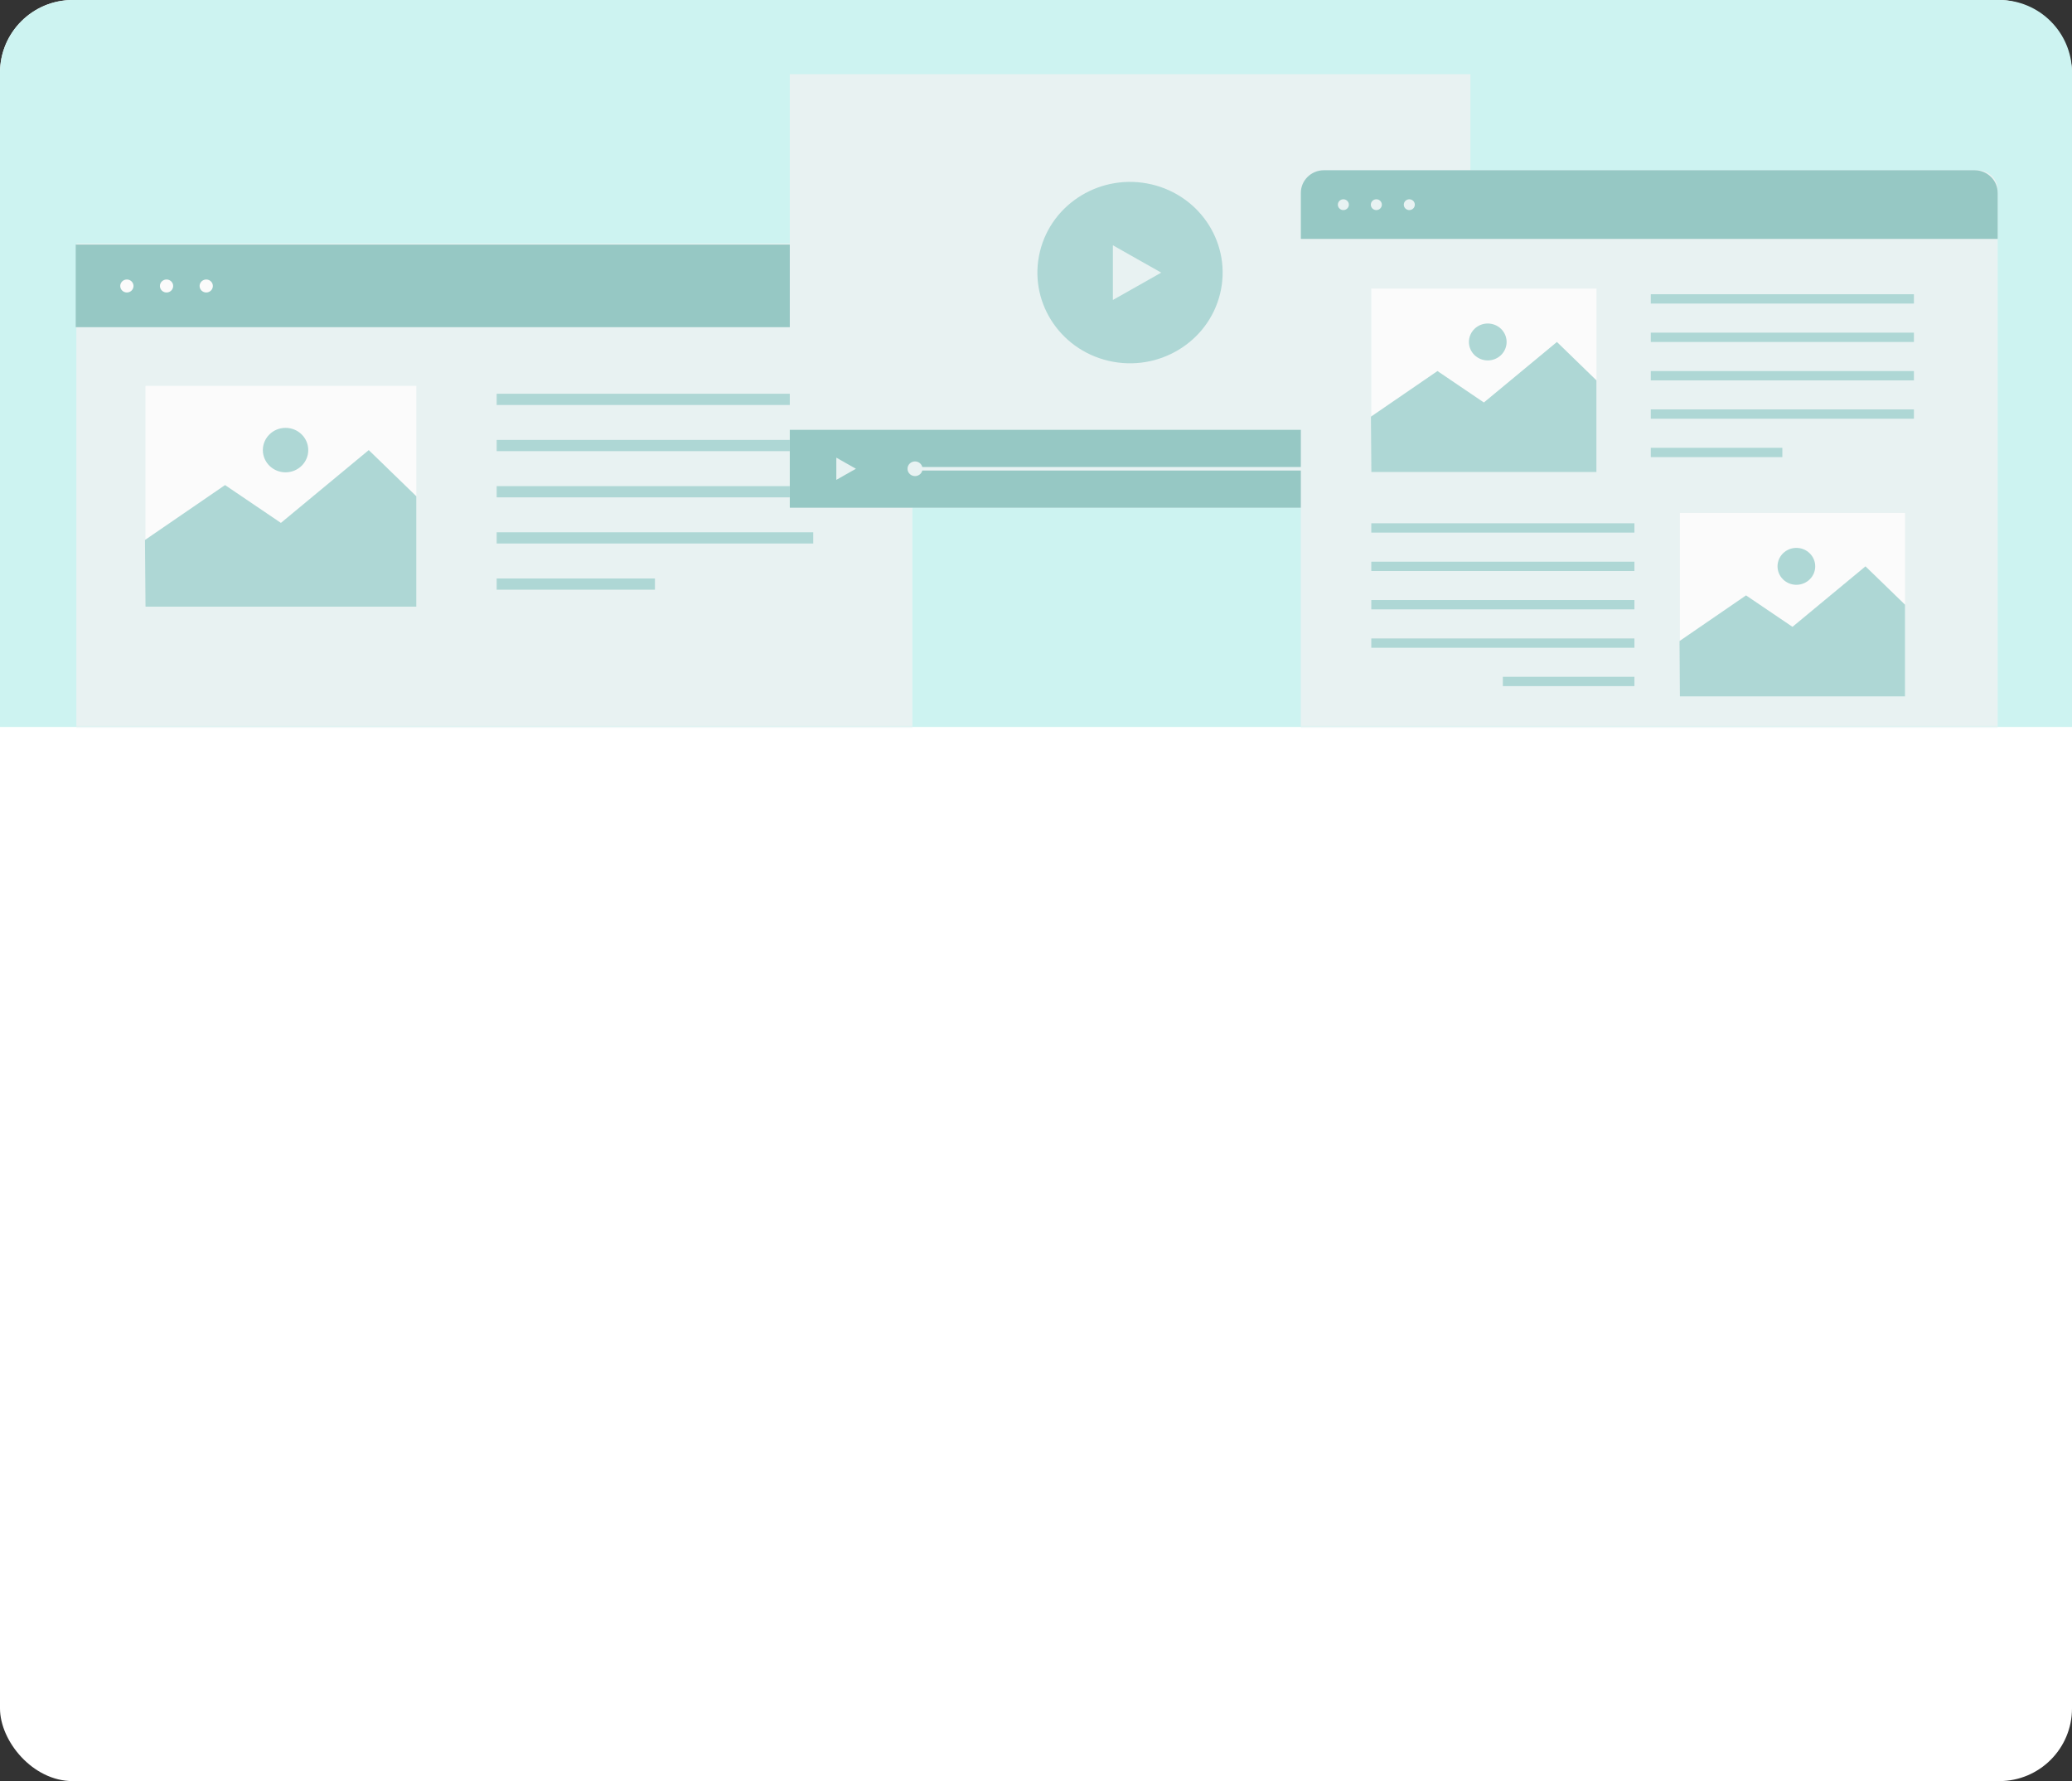 <?xml version="1.0" encoding="UTF-8"?> <svg xmlns="http://www.w3.org/2000/svg" width="570" height="490" viewBox="0 0 570 490" fill="none"><rect x="0" y="0" width="570" height="490" fill="#333333" stroke="none"/><rect width="570" height="490" rx="20" fill="white"></rect><path d="M0 20C0 8.954 8.954 0 20 0H550C561.046 0 570 8.954 570 20V200H0V20Z" fill="#CDF3F1"></path><mask id="mask0_2016_11" style="mask-type:alpha" maskUnits="userSpaceOnUse" x="0" y="0" width="570" height="200"><path d="M0 20C0 8.954 8.954 0 20 0H550C561.046 0 570 8.954 570 20V200H0V20Z" fill="#DDFCF8"></path></mask><g mask="url(#mask0_2016_11)"><path d="M21 67H251V211.465C251 214.524 248.944 217 246.403 217H25.597C23.056 217 21 214.524 21 211.465V67Z" fill="#E8F2F2"></path><path d="M251.445 67.281H20.828V90.009H251.445V67.281Z" fill="#96C8C4"></path><path d="M34.902 80.465C35.91 80.465 36.726 79.666 36.726 78.679C36.726 77.692 35.91 76.893 34.902 76.893C33.895 76.893 33.078 77.692 33.078 78.679C33.078 79.666 33.895 80.465 34.902 80.465Z" fill="#FBFBFB"></path><path d="M45.816 80.465C46.824 80.465 47.64 79.666 47.64 78.679C47.64 77.692 46.824 76.893 45.816 76.893C44.809 76.893 43.992 77.692 43.992 78.679C43.992 79.666 44.809 80.465 45.816 80.465Z" fill="#FBFBFB"></path><path d="M56.734 80.465C57.742 80.465 58.558 79.666 58.558 78.679C58.558 77.692 57.742 76.893 56.734 76.893C55.727 76.893 54.91 77.692 54.91 78.679C54.91 79.666 55.727 80.465 56.734 80.465Z" fill="#FBFBFB"></path><path d="M223.719 108.33H136.633V111.417H223.719V108.33Z" fill="#AED7D5"></path><path d="M223.719 121.029H136.633V124.117H223.719V121.029Z" fill="#AED7D5"></path><path d="M223.719 133.738H136.633V136.826H223.719V133.738Z" fill="#AED7D5"></path><path d="M223.719 146.437H136.633V149.524H223.719V146.437Z" fill="#AED7D5"></path><path d="M180.171 159.146H136.633V162.233H180.171V159.146Z" fill="#AED7D5"></path><path d="M114.528 106.165H40.012V166.893H114.528V106.165Z" fill="#FBFBFB"></path><path d="M39.883 148.553L61.91 133.447L77.275 143.854L101.443 123.825L114.538 136.534V166.893H40.012L39.883 148.553Z" fill="#AED7D5"></path><path d="M84.799 123.825C84.799 127.204 82.004 129.942 78.554 129.942C75.104 129.942 72.309 127.204 72.309 123.825C72.309 120.447 75.104 117.709 78.554 117.709C82.004 117.709 84.799 120.447 84.799 123.825Z" fill="#AED7D5"></path><path d="M404.517 20.418H217.27V139.67H404.517V20.418Z" fill="#E8F2F2"></path><path d="M335.645 80.791C338.913 67.387 330.468 53.927 316.782 50.727C303.096 47.526 289.353 55.797 286.085 69.201C282.817 82.604 291.262 96.064 304.948 99.265C318.633 102.465 332.377 94.194 335.645 80.791Z" fill="#AED7D5"></path><path d="M319.452 75.002L312.8 78.769L306.148 82.526V75.002V67.478L312.8 71.245L319.452 75.002Z" fill="#E8F2F2"></path><path d="M404.517 118.252H217.27V139.679H404.517V118.252Z" fill="#96C8C4"></path><path d="M235.463 128.961L232.767 130.485L230.07 132.019V128.961V125.902L232.767 127.436L235.463 128.961Z" fill="#E8F2F2"></path><path d="M389.103 128.477H250.984V129.447H389.103V128.477Z" fill="#E8F2F2"></path><path d="M253.78 128.961C253.78 130.077 252.858 130.98 251.718 130.98C250.578 130.98 249.656 130.077 249.656 128.961C249.656 127.844 250.578 126.941 251.718 126.941C252.858 126.941 253.78 127.844 253.78 128.961Z" fill="#E8F2F2"></path><path d="M544.116 46.835H363.302C360.296 46.835 357.859 49.221 357.859 52.165V210.709C357.859 213.652 360.296 216.039 363.302 216.039H544.116C547.121 216.039 549.558 213.652 549.558 210.709V52.165C549.558 49.221 547.121 46.835 544.116 46.835Z" fill="#E8F2F2"></path><path d="M364.214 46.835H543.204C546.713 46.835 549.558 49.621 549.558 53.058V65.728H357.859V53.058C357.859 49.621 360.704 46.835 364.214 46.835Z" fill="#96C8C4"></path><path d="M369.556 57.796C370.393 57.796 371.072 57.131 371.072 56.311C371.072 55.49 370.393 54.825 369.556 54.825C368.718 54.825 368.039 55.49 368.039 56.311C368.039 57.131 368.718 57.796 369.556 57.796Z" fill="#E8F2F2"></path><path d="M380.143 56.311C380.143 57.126 379.469 57.796 378.626 57.796C377.783 57.796 377.109 57.136 377.109 56.311C377.109 55.485 377.783 54.825 378.626 54.825C379.469 54.825 380.143 55.485 380.143 56.311Z" fill="#E8F2F2"></path><path d="M387.696 57.796C388.534 57.796 389.213 57.131 389.213 56.311C389.213 55.49 388.534 54.825 387.696 54.825C386.859 54.825 386.18 55.49 386.18 56.311C386.18 57.131 386.859 57.796 387.696 57.796Z" fill="#E8F2F2"></path><path d="M526.51 80.951H454.125V83.514H526.51V80.951Z" fill="#AED7D5"></path><path d="M526.51 91.515H454.125V94.078H526.51V91.515Z" fill="#AED7D5"></path><path d="M526.51 102.078H454.125V104.641H526.51V102.078Z" fill="#AED7D5"></path><path d="M526.51 112.631H454.125V115.194H526.51V112.631Z" fill="#AED7D5"></path><path d="M490.318 123.193H454.125V125.756H490.318V123.193Z" fill="#AED7D5"></path><path d="M377.24 146.524H449.625V143.961H377.24V146.524Z" fill="#AED7D5"></path><path d="M377.24 157.088H449.625V154.525H377.24V157.088Z" fill="#AED7D5"></path><path d="M377.24 167.641H449.625V165.078H377.24V167.641Z" fill="#AED7D5"></path><path d="M377.24 178.204H449.625V175.641H377.24V178.204Z" fill="#AED7D5"></path><path d="M413.432 188.758H449.625V186.195H413.432V188.758Z" fill="#AED7D5"></path><path d="M524.072 141.127H462.125V191.603H524.072V141.127Z" fill="#FBFBFB"></path><path d="M462.027 176.36L480.327 163.797L493.105 172.447L513.189 155.807L524.073 166.36V191.603H462.126L462.027 176.36Z" fill="#AED7D5"></path><path d="M494.177 160.884C497.04 160.884 499.361 158.611 499.361 155.806C499.361 153.002 497.04 150.729 494.177 150.729C491.313 150.729 488.992 153.002 488.992 155.806C488.992 158.611 491.313 160.884 494.177 160.884Z" fill="#AED7D5"></path><path d="M439.189 79.398H377.242V129.874H439.189V79.398Z" fill="#FBFBFB"></path><path d="M377.133 114.632L395.442 102.078L408.21 110.729L428.304 94.078L439.179 104.641V129.874H377.242L377.133 114.632Z" fill="#AED7D5"></path><path d="M409.278 99.155C412.142 99.155 414.463 96.882 414.463 94.078C414.463 91.273 412.142 89 409.278 89C406.415 89 404.094 91.273 404.094 94.078C404.094 96.882 406.415 99.155 409.278 99.155Z" fill="#AED7D5"></path></g></svg> 